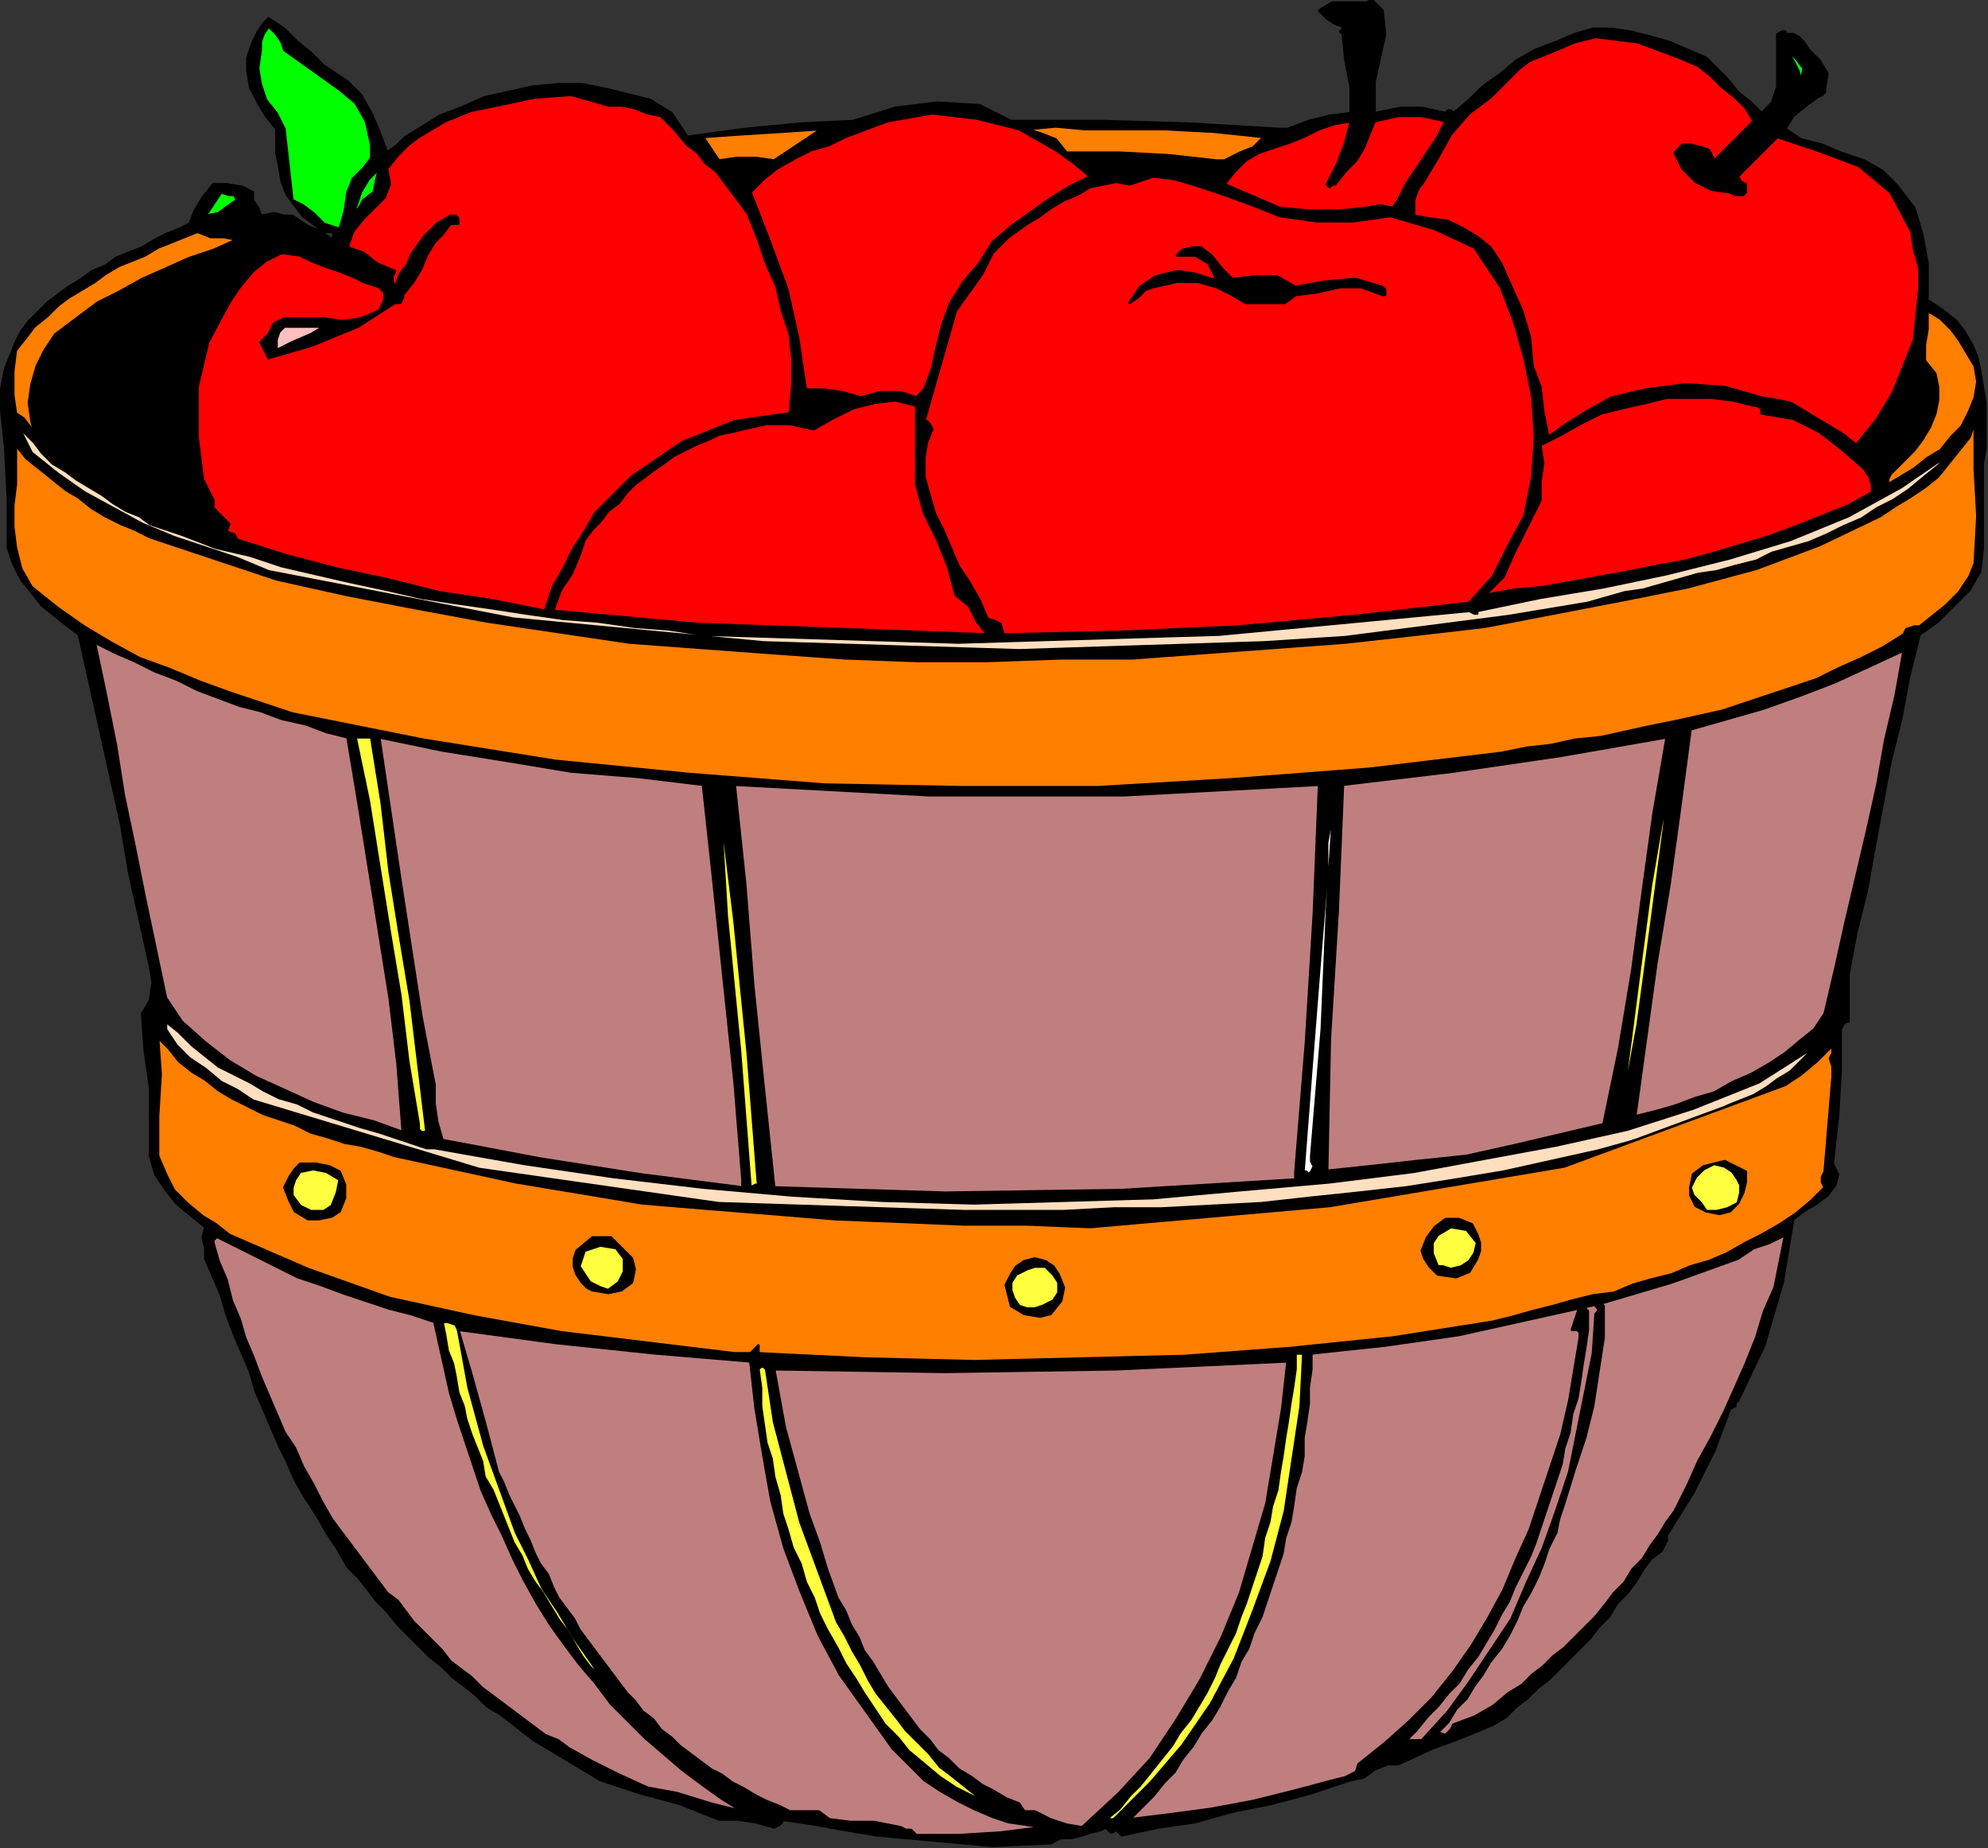<?xml version="1.0" encoding="UTF-8" standalone="no"?>
<svg
   xmlns:dc="http://purl.org/dc/elements/1.1/"
   xmlns:cc="http://creativecommons.org/ns#"
   xmlns:rdf="http://www.w3.org/1999/02/22-rdf-syntax-ns#"
   xmlns:svg="http://www.w3.org/2000/svg"
   xmlns="http://www.w3.org/2000/svg"
   xmlns:sodipodi="http://sodipodi.sourceforge.net/DTD/sodipodi-0.dtd"
   xmlns:inkscape="http://www.inkscape.org/namespaces/inkscape"
   version="1.0"
   width="127.847mm"
   height="118.872mm"
   id="svg105"
   sodipodi:docname="RGSSG019.WMF">
  <rect width="100%" height="100%" fill="#333333" stroke="none"/>
  <sodipodi:namedview
     pagecolor="#ffffff"
     bordercolor="#666666"
     borderopacity="1"
     objecttolerance="10"
     gridtolerance="10"
     guidetolerance="10"
     inkscape:pageopacity="0"
     inkscape:pageshadow="2"
     inkscape:window-width="640"
     inkscape:window-height="480"
     id="namedview107" />
  <defs
     id="defs3">
    <pattern
       id="WMFhbasepattern"
       patternUnits="userSpaceOnUse"
       width="6"
       height="6"
       x="0"
       y="0" />
  </defs>
  <path
     style="fill:#000000;fill-rule:evenodd;fill-opacity:1;stroke:#000000;stroke-width:0.64px;stroke-linecap:round;stroke-linejoin:round;stroke-miterlimit:4;stroke-dasharray:none;stroke-opacity:1;"
     d="  M 336,2.56   L 336.64,8.32   L 335.36,14.08   L 334.08,19.84   L 334.08,19.84   L 334.08,22.4   L 334.08,24.32   L 334.08,27.52   L 334.08,27.52   L 340.48,26.24   L 345.6,26.24   L 351.36,27.52   L 351.36,27.52   L 352,26.88   L 352.64,26.88   L 353.28,27.52   L 353.28,27.52   L 357.12,24.32   L 360.32,21.12   L 364.8,17.92   L 364.8,17.92   L 368.64,14.72   L 373.12,12.16   L 378.24,10.24   L 378.24,10.24   L 382.72,8.32   L 387.2,7.04   L 391.68,7.04   L 396.16,7.68   L 401.28,8.96   L 405.76,10.24   L 410.24,12.16   L 414.72,14.08   L 414.72,14.08   L 417.28,16.64   L 419.84,19.2   L 422.4,22.4   L 425.6,24.96   L 428.16,27.52   L 428.16,27.52   L 430.72,24.96   L 432,21.12   L 432,16   L 432,16   L 432,14.72   L 432,13.44   L 432,12.16   L 432,12.16   L 432,10.88   L 432,9.6   L 432,8.32   L 432,8.32   L 433.28,7.68   L 433.92,7.68   L 433.92,8.32   L 433.92,8.32   L 433.92,8.32   L 434.56,8.32   L 435.84,8.32   L 435.84,8.32   L 437.12,8.96   L 438.4,10.24   L 439.68,12.16   L 439.68,12.16   L 442.24,14.72   L 444.16,17.92   L 443.52,21.76   L 443.52,21.76   L 443.52,22.4   L 442.88,23.04   L 441.6,23.68   L 441.6,23.68   L 439.04,25.6   L 435.84,28.16   L 433.92,31.36   L 433.92,31.36   L 437.76,33.92   L 442.88,35.2   L 447.36,37.12   L 447.36,37.12   L 453.12,39.04   L 457.6,41.6   L 460.8,44.8   L 460.8,44.8   L 465.28,50.56   L 467.2,56.96   L 468.48,64   L 468.48,71.68   L 468.48,71.68   L 468.48,72.96   L 470.4,74.24   L 472.32,75.52   L 472.32,75.52   L 475.52,78.08   L 477.44,80.64   L 479.36,83.84   L 480.64,87.04   L 481.28,90.24   L 481.92,94.08   L 482.56,97.92   L 482.56,101.12   L 482.56,104.96   L 482.56,108.8   L 481.92,112.64   L 481.92,115.84   L 481.92,119.68   L 481.92,119.68   L 481.92,124.16   L 481.92,128.64   L 481.92,133.12   L 481.92,133.12   L 481.28,138.88   L 478.72,143.36   L 474.88,147.2   L 471.04,151.04   L 466.56,154.24   L 466.56,154.24   L 464,164.48   L 462.08,174.72   L 459.52,184.96   L 457.6,195.2   L 455.68,205.44   L 453.76,216.32   L 451.2,226.56   L 449.28,236.8   L 449.28,236.8   L 449.28,240   L 449.28,243.84   L 449.28,248.32   L 449.28,248.32   L 448.64,248.32   L 448,248.96   L 447.36,250.24   L 447.36,250.24   L 447.36,260.48   L 446.72,271.36   L 445.44,282.88   L 445.44,282.88   L 446.72,285.44   L 446.08,288   L 444.16,290.56   L 441.6,292.48   L 438.4,294.4   L 435.84,296.32   L 435.84,296.32   L 433.28,311.68   L 428.8,327.04   L 422.4,340.48   L 422.4,340.48   L 421.76,341.12   L 421.76,341.76   L 420.48,342.4   L 420.48,342.4   L 418.56,347.52   L 416.64,352.64   L 414.08,357.76   L 411.52,362.88   L 408.32,368   L 405.12,373.12   L 405.12,373.12   L 405.12,374.4   L 403.84,376.96   L 401.28,378.88   L 401.28,378.88   L 399.36,381.44   L 397.44,384.64   L 395.52,387.2   L 392.96,389.76   L 391.04,392.96   L 388.48,395.52   L 386.56,398.08   L 384,400.64   L 381.44,403.2   L 378.88,405.76   L 376.32,408.32   L 373.76,410.24   L 371.2,412.8   L 368.64,414.72   L 366.08,417.28   L 362.88,419.2   L 362.88,419.2   L 355.2,422.4   L 348.16,424.96   L 339.84,428.8   L 339.84,428.8   L 337.28,428.8   L 334.08,430.08   L 331.52,432   L 328.32,432.64   L 328.32,432.64   L 318.72,435.84   L 309.12,438.4   L 299.52,440.32   L 299.52,440.32   L 290.56,442.88   L 281.6,444.16   L 272.64,446.08   L 272.64,446.08   L 271.36,444.8   L 270.08,445.44   L 268.8,444.16   L 268.8,444.16   L 267.52,444.8   L 264.96,445.44   L 263.04,446.08   L 263.04,446.08   L 260.48,446.72   L 257.92,446.72   L 255.36,448   L 255.36,448   L 241.28,448.64   L 227.2,447.36   L 213.12,446.08   L 213.12,446.08   L 205.44,444.8   L 198.4,443.52   L 190.08,442.24   L 190.08,442.24   L 190.08,442.88   L 189.44,443.52   L 188.16,444.16   L 188.16,444.16   L 183.68,442.88   L 179.2,442.24   L 174.72,442.24   L 174.72,442.24   L 165.12,438.4   L 155.52,435.84   L 145.92,432.64   L 145.92,432.64   L 142.72,430.72   L 139.52,428.8   L 136.32,426.88   L 133.12,424.96   L 129.92,423.04   L 127.36,421.12   L 124.16,418.56   L 121.6,416.64   L 118.4,414.72   L 115.84,412.16   L 112.64,409.6   L 110.08,407.68   L 107.52,405.12   L 104.32,402.56   L 101.76,400   L 99.2,397.44   L 96.64,394.88   L 94.08,391.68   L 91.52,389.12   L 89.6,386.56   L 87.04,383.36   L 84.48,380.8   L 84.48,380.8   L 81.92,376.32   L 79.36,372.48   L 76.8,368   L 74.24,364.16   L 71.68,359.68   L 69.76,355.2   L 67.84,351.36   L 65.92,346.88   L 64,342.4   L 62.08,337.92   L 60.8,333.44   L 58.88,328.96   L 56.96,324.48   L 55.04,319.36   L 53.76,314.88   L 51.84,310.4   L 49.92,305.92   L 49.92,305.92   L 49.92,303.36   L 49.28,300.8   L 49.92,298.24   L 49.92,298.24   L 46.72,295.68   L 42.88,292.48   L 40.32,289.28   L 37.76,285.44   L 36.48,280.96   L 36.48,280.96   L 36.48,278.4   L 36.48,275.84   L 36.48,273.28   L 36.48,273.28   L 36.48,264.32   L 35.2,255.36   L 34.56,246.4   L 34.56,246.4   L 36.48,243.2   L 37.12,238.72   L 36.48,234.88   L 36.48,234.88   L 33.92,223.36   L 31.36,211.84   L 29.44,200.32   L 26.88,188.8   L 24.32,177.28   L 21.76,165.76   L 19.2,154.24   L 19.2,154.24   L 16.64,152.32   L 13.44,149.76   L 10.24,147.2   L 7.68,144   L 5.12,140.8   L 3.2,136.96   L 1.92,133.12   L 1.92,133.12   L 1.92,120.96   L 1.28,108.8   L 0,96.64   L 0,96.64   L 0.64,92.8   L 1.28,89.6   L 2.56,86.4   L 3.84,83.2   L 5.12,80.64   L 7.04,78.08   L 9.6,75.52   L 11.52,73.6   L 14.08,71.68   L 16.64,69.76   L 19.84,67.84   L 22.4,65.92   L 25.6,64.64   L 28.16,62.72   L 31.36,61.44   L 34.56,60.16   L 37.76,58.24   L 40.32,56.96   L 43.52,55.68   L 46.08,54.4   L 46.08,54.4   L 47.36,51.2   L 49.28,48   L 51.84,44.8   L 51.84,44.8   L 55.04,44.8   L 58.88,45.44   L 61.44,46.72   L 61.44,46.72   L 61.44,48.64   L 62.72,50.56   L 63.36,52.48   L 63.36,52.48   L 66.56,51.84   L 69.12,52.48   L 71.04,52.48   L 71.04,52.48   L 74.88,55.04   L 78.08,56.32   L 80.64,58.24   L 80.64,58.24   L 81.28,56.96   L 80.64,56.32   L 78.72,56.32   L 78.72,56.32   L 76.16,54.4   L 73.6,52.48   L 71.68,49.92   L 69.76,47.36   L 68.48,44.16   L 67.84,40.32   L 67.2,37.12   L 67.2,37.12   L 67.2,35.2   L 67.2,33.28   L 67.2,31.36   L 67.2,31.36   L 64.64,28.16   L 62.72,24.96   L 60.8,21.12   L 60.16,17.28   L 60.16,14.08   L 61.44,10.24   L 61.44,10.24   L 62.72,7.68   L 64,5.76   L 65.28,4.48   L 65.28,4.48   L 69.12,7.04   L 72.32,10.24   L 75.52,12.8   L 78.72,16   L 78.72,16   L 80.64,17.28   L 82.56,18.56   L 84.48,19.84   L 84.48,19.84   L 87.68,23.04   L 90.24,27.52   L 92.16,32   L 94.08,37.12   L 94.08,37.12   L 96.64,35.2   L 98.56,33.28   L 101.76,31.36   L 101.76,31.36   L 106.88,28.16   L 112,26.24   L 117.76,23.68   L 123.52,22.4   L 129.28,21.12   L 135.68,20.48   L 141.44,20.48   L 147.84,21.76   L 147.84,21.76   L 152.96,23.04   L 158.08,24.32   L 163.2,27.52   L 163.2,27.52   L 164.48,29.44   L 165.76,31.36   L 167.04,33.28   L 167.04,33.28   L 181.12,31.36   L 194.56,30.08   L 207.36,29.44   L 207.36,29.44   L 217.6,26.24   L 227.84,24.96   L 238.08,25.6   L 238.08,25.6   L 240.64,26.88   L 243.2,28.16   L 245.76,29.44   L 245.76,29.44   L 268.16,29.44   L 289.28,30.08   L 311.04,31.36   L 311.04,31.36   L 311.68,31.36   L 312.32,31.36   L 312.96,31.36   L 312.96,31.36   L 318.08,29.44   L 323.2,28.16   L 328.32,27.52   L 328.32,27.52   L 328.32,21.12   L 327.04,14.72   L 326.4,8.32   L 326.4,8.32   L 325.76,7.68   L 326.4,7.04   L 326.4,6.4   L 326.4,6.4   L 324.48,5.76   L 322.56,4.48   L 320.64,2.56   L 320.64,2.56   L 323.84,0.64   L 327.68,0.64   L 332.16,0.64   L 332.16,0.64   L 333.44,0   L 334.72,1.28   L 336,2.56  z "
     id="path5" />
  <path
     style="fill:#ff0000;fill-rule:evenodd;fill-opacity:1;stroke:#000000;stroke-width:0.64px;stroke-linecap:round;stroke-linejoin:round;stroke-miterlimit:4;stroke-dasharray:none;stroke-opacity:1;"
     d="  M 412.8,16   L 416,18.56   L 418.56,21.12   L 421.76,23.68   L 424.32,26.24   L 426.24,29.44   L 426.24,29.44   L 423.04,32.64   L 419.84,35.84   L 416.64,39.04   L 416.64,39.04   L 416,39.68   L 415.36,39.68   L 414.72,39.04   L 414.72,39.04   L 415.36,39.04   L 416,39.04   L 416.64,39.04   L 416.64,39.04   L 415.36,36.48   L 413.44,35.84   L 410.88,35.2   L 410.88,35.2   L 408.96,35.2   L 408.32,35.84   L 407.04,37.12   L 407.04,37.12   L 408.96,40.96   L 412.16,44.16   L 416,46.08   L 420.48,46.72   L 420.48,46.72   L 421.76,47.36   L 423.68,47.36   L 424.32,46.72   L 424.32,46.72   L 424.32,44.8   L 423.04,44.16   L 422.4,42.88   L 422.4,42.88   L 425.6,39.68   L 428.8,36.48   L 432,33.28   L 432,33.28   L 441.6,36.48   L 451.84,40.32   L 459.52,46.72   L 464.64,56.32   L 464.64,56.32   L 465.28,60.8   L 466.56,65.28   L 466.56,69.76   L 466.56,69.76   L 465.92,76.16   L 465.28,82.56   L 462.72,88.96   L 462.72,88.96   L 460.16,95.36   L 456.32,101.76   L 451.2,108.16   L 451.2,108.16   L 448,105.6   L 444.8,103.68   L 441.6,101.76   L 438.4,99.84   L 435.2,97.92   L 432,97.28   L 428.16,96.64   L 428.16,96.64   L 419.2,94.08   L 409.6,93.44   L 400,94.72   L 391.68,96.64   L 391.68,96.64   L 385.92,99.84   L 380.8,103.04   L 376.32,106.24   L 376.32,106.24   L 375.04,99.84   L 374.4,94.08   L 372.48,88.96   L 372.48,88.96   L 371.84,81.92   L 369.92,75.52   L 367.36,69.76   L 364.8,64   L 364.8,64   L 362.24,60.16   L 359.04,57.6   L 355.84,55.68   L 352,53.76   L 347.52,53.12   L 343.68,52.48   L 343.68,52.48   L 343.68,50.56   L 343.68,49.28   L 343.68,48.64   L 343.68,48.64   L 344.32,46.72   L 344.96,45.44   L 345.6,44.8   L 345.6,44.8   L 349.44,38.4   L 352.64,32.64   L 357.12,27.52   L 357.12,27.52   L 359.68,25.6   L 362.24,23.68   L 364.8,21.12   L 366.72,19.2   L 369.28,16.64   L 371.84,14.72   L 375.04,13.44   L 378.24,12.16   L 378.24,12.16   L 382.72,10.24   L 387.84,8.96   L 392.96,9.6   L 398.08,10.24   L 403.2,12.16   L 408.32,14.08   L 412.8,16  z "
     id="path7" />
  <path
     style="fill:#00ff00;fill-rule:evenodd;fill-opacity:1;stroke:#000000;stroke-width:0.64px;stroke-linecap:round;stroke-linejoin:round;stroke-miterlimit:4;stroke-dasharray:none;stroke-opacity:1;"
     d="  M 437.76,19.84   L 437.12,17.28   L 435.84,14.72   L 433.92,12.16   L 433.92,12.16   L 436.48,14.08   L 438.4,16.64   L 437.76,19.84  z "
     id="path9" />
  <path
     style="fill:#00ff00;fill-rule:evenodd;fill-opacity:1;stroke:#000000;stroke-width:0.64px;stroke-linecap:round;stroke-linejoin:round;stroke-miterlimit:4;stroke-dasharray:none;stroke-opacity:1;"
     d="  M 69.12,12.16   L 73.6,15.36   L 78.08,18.56   L 82.56,21.76   L 86.4,24.96   L 88.96,29.44   L 90.24,35.2   L 90.24,35.2   L 90.24,38.4   L 88.32,40.96   L 85.76,43.52   L 84.48,46.72   L 84.48,46.72   L 83.84,51.2   L 82.56,55.68   L 78.72,54.4   L 78.72,54.4   L 76.16,51.84   L 73.6,49.92   L 71.04,48.64   L 71.04,48.64   L 70.4,42.88   L 69.76,37.12   L 69.12,31.36   L 69.12,31.36   L 67.2,27.52   L 64.64,24.32   L 63.36,20.48   L 62.72,16.64   L 63.36,12.16   L 63.36,12.16   L 63.36,10.24   L 64,8.32   L 65.28,6.4   L 65.28,6.4   L 67.2,8.32   L 68.48,10.24   L 69.12,12.16  z "
     id="path11" />
  <path
     style="fill:#ff0000;fill-rule:evenodd;fill-opacity:1;stroke:#000000;stroke-width:0.64px;stroke-linecap:round;stroke-linejoin:round;stroke-miterlimit:4;stroke-dasharray:none;stroke-opacity:1;"
     d="  M 351.36,29.44   L 349.44,33.28   L 346.88,37.12   L 344.32,40.96   L 341.76,44.8   L 339.84,48.64   L 339.84,48.64   L 338.56,50.56   L 335.36,49.92   L 332.16,50.56   L 332.16,50.56   L 325.76,51.2   L 318.08,51.2   L 311.04,50.56   L 311.04,50.56   L 306.56,48.64   L 302.08,46.72   L 297.6,44.8   L 297.6,44.8   L 300.16,41.6   L 302.72,39.04   L 305.92,37.12   L 309.76,35.84   L 313.6,34.56   L 316.8,33.28   L 316.8,33.28   L 320.64,31.36   L 324.48,30.08   L 328.32,29.44   L 328.32,29.44   L 327.04,34.56   L 325.12,39.68   L 322.56,44.8   L 322.56,44.8   L 323.2,45.44   L 323.84,44.8   L 324.48,44.8   L 324.48,44.8   L 327.04,41.6   L 329.6,39.04   L 331.52,35.84   L 332.8,32.64   L 334.08,29.44   L 334.08,29.44   L 339.84,28.16   L 345.6,28.16   L 351.36,29.44  z "
     id="path13" />
  <path
     style="fill:#ff0000;fill-rule:evenodd;fill-opacity:1;stroke:#000000;stroke-width:0.64px;stroke-linecap:round;stroke-linejoin:round;stroke-miterlimit:4;stroke-dasharray:none;stroke-opacity:1;"
     d="  M 157.44,27.52   L 160.64,28.16   L 163.84,31.36   L 167.04,35.2   L 167.04,35.2   L 169.6,37.12   L 171.52,39.68   L 174.08,41.6   L 176,44.16   L 177.92,46.72   L 179.84,49.28   L 181.76,51.84   L 183.04,55.04   L 184.32,58.24   L 184.32,58.24   L 186.24,64   L 188.8,69.76   L 190.08,75.52   L 192,81.28   L 192.64,87.68   L 192.64,93.44   L 192,100.48   L 192,100.48   L 178.56,102.4   L 165.76,107.52   L 153.6,115.84   L 153.6,115.84   L 151.04,118.4   L 147.84,121.6   L 144.64,124.8   L 142.08,129.28   L 142.08,129.28   L 139.52,133.12   L 136.96,138.24   L 134.4,142.72   L 132.48,148.48   L 132.48,148.48   L 119.68,145.92   L 106.88,144   L 94.08,140.8   L 81.92,138.24   L 69.76,135.04   L 57.6,131.2   L 57.6,131.2   L 56.96,129.92   L 55.04,129.28   L 55.68,127.36   L 55.68,127.36   L 53.76,125.44   L 51.84,123.52   L 51.84,121.6   L 51.84,121.6   L 49.28,116.48   L 48.64,111.36   L 48,106.24   L 48,106.24   L 48,94.08   L 50.56,83.2   L 55.68,73.6   L 55.68,73.6   L 58.24,69.76   L 61.44,65.92   L 64.64,63.36   L 68.48,61.44   L 72.96,62.08   L 72.96,62.08   L 75.52,63.36   L 78.72,64.64   L 82.56,65.92   L 82.56,65.92   L 85.76,67.2   L 88.32,68.48   L 92.16,69.76   L 92.16,69.76   L 93.44,71.04   L 93.44,72.96   L 92.16,75.52   L 92.16,75.52   L 87.68,77.44   L 83.2,78.08   L 78.72,77.44   L 73.6,77.44   L 69.12,77.44   L 69.12,77.44   L 66.56,78.72   L 65.28,81.28   L 63.36,83.2   L 63.36,83.2   L 64,84.48   L 64.64,85.76   L 65.28,87.04   L 65.28,87.04   L 76.16,83.84   L 87.04,79.36   L 96,73.6   L 96,73.6   L 97.28,73.6   L 97.92,72.32   L 97.92,71.68   L 97.92,71.68   L 100.48,68.48   L 102.4,65.28   L 103.68,62.08   L 103.68,62.08   L 105.6,58.88   L 107.52,56.96   L 109.44,54.4   L 109.44,54.4   L 110.08,54.4   L 110.72,54.4   L 111.36,54.4   L 111.36,54.4   L 111.36,53.12   L 110.72,52.48   L 109.44,52.48   L 109.44,52.48   L 106.24,54.4   L 103.04,57.6   L 99.84,62.08   L 99.84,62.08   L 99.2,64   L 97.28,66.56   L 96,69.76   L 96,69.76   L 95.36,68.48   L 95.36,67.2   L 96,65.92   L 96,65.92   L 91.52,64   L 88.32,61.44   L 84.48,60.16   L 84.48,60.16   L 85.76,56.32   L 88.32,53.12   L 90.88,50.56   L 93.44,48   L 94.72,44.8   L 94.08,40.96   L 94.08,40.96   L 96.64,37.76   L 99.2,35.2   L 101.76,33.28   L 104.96,31.36   L 108.16,29.44   L 111.36,28.16   L 114.56,26.88   L 117.76,26.24   L 120.96,25.6   L 120.96,25.6   L 129.92,23.68   L 138.88,23.04   L 147.84,25.6   L 147.84,25.6   L 151.04,25.6   L 154.24,26.24   L 157.44,27.52  z "
     id="path15" />
  <path
     style="fill:#ff0000;fill-rule:evenodd;fill-opacity:1;stroke:#000000;stroke-width:0.64px;stroke-linecap:round;stroke-linejoin:round;stroke-miterlimit:4;stroke-dasharray:none;stroke-opacity:1;"
     d="  M 264.96,42.88   L 259.84,45.44   L 254.72,48.64   L 250.24,51.84   L 245.76,55.04   L 241.28,58.88   L 238.08,64   L 238.08,64   L 234.24,68.48   L 231.04,73.6   L 229.12,78.72   L 227.84,83.84   L 226.56,89.6   L 224.64,94.72   L 224.64,94.72   L 224,95.36   L 223.36,96   L 222.72,96.64   L 222.72,96.64   L 218.88,95.36   L 213.76,95.36   L 209.28,96.64   L 209.28,96.64   L 204.8,95.36   L 200.32,94.72   L 195.84,94.72   L 195.84,94.72   L 193.92,81.92   L 191.36,70.4   L 186.88,58.24   L 182.4,46.72   L 182.4,46.72   L 185.6,43.52   L 188.8,40.96   L 193.28,38.4   L 197.12,36.48   L 201.6,35.2   L 205.44,33.28   L 205.44,33.28   L 215.68,29.44   L 226.56,27.52   L 237.44,28.8   L 247.68,31.36   L 247.68,31.36   L 252.16,33.92   L 256.64,36.48   L 261.12,39.68   L 264.96,42.88  z "
     id="path17" />
  <path
     style="fill:#ff7f00;fill-rule:evenodd;fill-opacity:1;stroke:#000000;stroke-width:0.64px;stroke-linecap:round;stroke-linejoin:round;stroke-miterlimit:4;stroke-dasharray:none;stroke-opacity:1;"
     d="  M 307.2,33.28   L 304.64,35.84   L 301.44,37.12   L 297.6,39.04   L 297.6,39.04   L 297.6,39.04   L 296.96,39.04   L 295.68,39.04   L 295.68,39.04   L 284.16,37.76   L 272,37.12   L 259.2,37.12   L 259.2,37.12   L 256.64,33.92   L 253.44,32.64   L 249.6,31.36   L 249.6,31.36   L 256.64,30.72   L 263.68,31.36   L 270.72,31.36   L 270.72,31.36   L 282.88,31.36   L 295.04,32   L 307.2,33.28  z "
     id="path19" />
  <path
     style="fill:#ff7f00;fill-rule:evenodd;fill-opacity:1;stroke:#000000;stroke-width:0.64px;stroke-linecap:round;stroke-linejoin:round;stroke-miterlimit:4;stroke-dasharray:none;stroke-opacity:1;"
     d="  M 188.16,39.04   L 183.68,38.4   L 179.2,38.4   L 174.72,39.04   L 174.72,39.04   L 173.44,37.12   L 172.16,35.2   L 170.88,33.28   L 170.88,33.28   L 179.84,32.64   L 190.08,32   L 199.68,31.36   L 199.68,31.36   L 195.84,33.92   L 192,36.48   L 188.16,39.04  z "
     id="path21" />
  <path
     style="fill:#ff0000;fill-rule:evenodd;fill-opacity:1;stroke:#000000;stroke-width:0.64px;stroke-linecap:round;stroke-linejoin:round;stroke-miterlimit:4;stroke-dasharray:none;stroke-opacity:1;"
     d="  M 311.04,52.48   L 320,53.76   L 328.96,53.76   L 337.92,52.48   L 337.92,52.48   L 348.8,55.68   L 358.4,60.16   L 364.8,69.76   L 364.8,69.76   L 368,78.08   L 370.56,87.04   L 372.48,96.64   L 373.12,106.24   L 372.48,115.84   L 370.56,125.44   L 370.56,125.44   L 366.72,132.48   L 362.88,140.16   L 357.12,146.56   L 357.12,146.56   L 328.96,149.76   L 300.8,152.32   L 272,153.6   L 243.84,154.24   L 243.84,154.24   L 243.2,151.68   L 241.92,151.04   L 240,150.4   L 240,150.4   L 238.08,145.92   L 235.52,141.44   L 232.96,137.6   L 231.04,133.12   L 229.12,128.64   L 227.2,124.8   L 225.92,120.32   L 224.64,115.84   L 224.64,115.84   L 224.64,111.36   L 225.28,107.52   L 226.56,104.32   L 226.56,104.32   L 225.92,103.04   L 225.28,102.4   L 224.64,102.4   L 224.64,102.4   L 227.2,93.44   L 229.76,84.48   L 232.32,75.52   L 232.32,75.52   L 235.52,71.04   L 238.72,66.56   L 241.28,61.44   L 245.12,57.6   L 249.6,54.4   L 249.6,54.4   L 252.8,52.48   L 255.36,50.56   L 258.56,48.64   L 261.76,47.36   L 264.96,45.44   L 268.16,44.8   L 271.36,44.16   L 274.56,44.8   L 274.56,44.8   L 280.32,42.88   L 285.44,43.52   L 289.92,44.8   L 289.92,44.8   L 297.6,47.36   L 304.64,49.92   L 311.04,52.48  z "
     id="path23" />
  <path
     style="fill:#00ff00;fill-rule:evenodd;fill-opacity:1;stroke:#000000;stroke-width:0.64px;stroke-linecap:round;stroke-linejoin:round;stroke-miterlimit:4;stroke-dasharray:none;stroke-opacity:1;"
     d="  M 88.32,48.64   L 87.68,49.92   L 86.4,51.84   L 86.4,50.56   L 86.4,50.56   L 87.68,46.72   L 89.6,43.52   L 92.16,40.96   L 92.16,40.96   L 91.52,43.52   L 90.88,46.72   L 88.32,48.64  z "
     id="path25" />
  <path
     style="fill:#00ff00;fill-rule:evenodd;fill-opacity:1;stroke:#000000;stroke-width:0.64px;stroke-linecap:round;stroke-linejoin:round;stroke-miterlimit:4;stroke-dasharray:none;stroke-opacity:1;"
     d="  M 57.6,48.64   L 55.68,49.92   L 53.12,51.84   L 49.92,52.48   L 49.92,52.48   L 51.2,50.56   L 52.48,48.64   L 53.76,46.72   L 53.76,46.72   L 55.68,47.36   L 56.96,47.36   L 57.6,48.64  z "
     id="path27" />
  <path
     style="fill:#000000;fill-rule:evenodd;fill-opacity:1;stroke:#000000;stroke-width:0.64px;stroke-linecap:round;stroke-linejoin:round;stroke-miterlimit:4;stroke-dasharray:none;stroke-opacity:1;"
     d="  M 299.52,67.84   L 305.28,67.2   L 310.4,67.2   L 314.88,69.76   L 314.88,69.76   L 321.92,68.48   L 329.6,67.84   L 336,69.76   L 336,69.76   L 336.64,70.4   L 336.64,71.68   L 336,71.68   L 336,71.68   L 330.88,69.76   L 325.76,69.76   L 320,71.04   L 314.88,71.68   L 314.88,71.68   L 312.32,73.6   L 309.12,73.6   L 305.28,73.6   L 305.28,73.6   L 302.72,73.6   L 299.52,71.68   L 295.68,69.76   L 295.68,69.76   L 291.2,68.48   L 286.08,68.48   L 280.32,69.76   L 280.32,69.76   L 278.4,70.4   L 276.48,72.32   L 274.56,73.6   L 274.56,73.6   L 274.56,73.6   L 274.56,73.6   L 274.56,73.6   L 274.56,73.6   L 277.12,69.76   L 280.96,67.2   L 286.08,65.92   L 286.08,65.92   L 290.56,66.56   L 294.4,67.84   L 297.6,67.84   L 297.6,67.84   L 298.24,67.2   L 296.96,67.84   L 295.68,67.84   L 295.68,67.84   L 293.76,64   L 290.56,62.08   L 286.08,62.08   L 286.08,62.08   L 287.36,60.8   L 289.92,60.16   L 291.84,60.16   L 291.84,60.16   L 294.4,62.08   L 296.96,65.28   L 299.52,67.84  z "
     id="path29" />
  <path
     style="fill:#ff7f00;fill-rule:evenodd;fill-opacity:1;stroke:#000000;stroke-width:0.64px;stroke-linecap:round;stroke-linejoin:round;stroke-miterlimit:4;stroke-dasharray:none;stroke-opacity:1;"
     d="  M 57.6,58.24   L 51.84,60.8   L 46.08,62.72   L 40.32,65.28   L 34.56,67.84   L 28.8,71.04   L 23.68,73.6   L 18.56,77.44   L 13.44,81.28   L 13.44,81.28   L 10.88,85.12   L 8.96,88.96   L 7.68,93.44   L 7.04,97.92   L 7.68,102.4   L 7.68,102.4   L 8.32,104.96   L 7.68,104.32   L 5.76,101.76   L 3.84,100.48   L 3.84,100.48   L 3.2,96   L 3.2,90.24   L 3.84,85.12   L 3.84,85.12   L 6.4,81.92   L 8.32,79.36   L 11.52,76.8   L 14.08,74.24   L 16.64,72.32   L 19.84,70.4   L 23.04,68.48   L 25.6,66.56   L 28.8,64.64   L 32,63.36   L 35.2,62.08   L 38.4,60.16   L 41.6,58.88   L 44.8,57.6   L 48,56.32   L 48,56.32   L 51.2,57.6   L 54.4,57.6   L 57.6,58.24  z "
     id="path31" />
  <path
     style="fill:#ff7f00;fill-rule:evenodd;fill-opacity:1;stroke:#000000;stroke-width:0.64px;stroke-linecap:round;stroke-linejoin:round;stroke-miterlimit:4;stroke-dasharray:none;stroke-opacity:1;"
     d="  M 480,96.64   L 478.72,99.84   L 476.8,103.68   L 474.24,106.24   L 471.68,109.44   L 468.48,111.36   L 465.28,113.92   L 462.08,115.84   L 458.88,117.76   L 458.88,117.76   L 458.88,116.48   L 459.52,115.2   L 460.8,113.92   L 460.8,113.92   L 463.36,111.36   L 465.28,109.44   L 467.2,106.88   L 469.12,103.68   L 470.4,100.48   L 471.04,97.28   L 471.04,94.08   L 470.4,90.88   L 470.4,90.88   L 467.84,87.68   L 467.84,83.84   L 468.48,80   L 468.48,77.44   L 468.48,77.44   L 468.48,76.16   L 468.48,75.52   L 468.48,75.52   L 468.48,75.52   L 471.68,77.44   L 474.24,80   L 476.16,82.56   L 478.08,85.76   L 480,88.96   L 480.64,92.8   L 480,96.64  z "
     id="path33" />
  <path
     style="fill:#ffbfbf;fill-rule:evenodd;fill-opacity:1;stroke:#000000;stroke-width:0.64px;stroke-linecap:round;stroke-linejoin:round;stroke-miterlimit:4;stroke-dasharray:none;stroke-opacity:1;"
     d="  M 78.72,79.36   L 75.52,81.28   L 71.04,83.2   L 67.2,85.12   L 67.2,85.12   L 67.2,82.56   L 67.84,80.64   L 69.12,79.36   L 69.12,79.36   L 72.96,79.36   L 76.16,79.36   L 78.72,79.36  z "
     id="path35" />
  <path
     style="fill:#ff0000;fill-rule:evenodd;fill-opacity:1;stroke:#000000;stroke-width:0.64px;stroke-linecap:round;stroke-linejoin:round;stroke-miterlimit:4;stroke-dasharray:none;stroke-opacity:1;"
     d="  M 428.16,100.48   L 435.84,101.76   L 442.24,104.96   L 448,109.44   L 453.12,113.92   L 453.12,113.92   L 454.4,115.84   L 455.04,117.76   L 455.04,119.68   L 455.04,119.68   L 449.28,122.88   L 442.88,125.44   L 436.48,128   L 429.44,130.56   L 423.04,132.48   L 416.64,134.4   L 409.6,136.32   L 402.56,137.6   L 396.16,138.88   L 389.12,140.16   L 382.08,141.44   L 375.04,142.72   L 368,143.36   L 360.96,144.64   L 360.96,144.64   L 365.44,140.16   L 368,134.4   L 371.2,128   L 374.4,121.6   L 374.4,121.6   L 374.4,117.12   L 375.04,112.64   L 374.4,108.16   L 374.4,108.16   L 379.52,105.6   L 384,103.04   L 389.12,100.48   L 394.24,99.2   L 400,97.92   L 405.12,96.64   L 410.24,96.64   L 416,96.64   L 421.12,97.28   L 426.24,98.56   L 426.24,98.56   L 426.88,98.56   L 428.16,99.2   L 428.16,100.48  z "
     id="path37" />
  <path
     style="fill:#ff7f00;fill-rule:evenodd;fill-opacity:1;stroke:#000000;stroke-width:0.64px;stroke-linecap:round;stroke-linejoin:round;stroke-miterlimit:4;stroke-dasharray:none;stroke-opacity:1;"
     d="  M 480,136.96   L 478.72,140.16   L 476.16,144   L 472.96,147.2   L 469.76,149.76   L 466.56,152.32   L 466.56,152.32   L 465.28,152.32   L 463.36,152.96   L 462.72,154.24   L 462.72,154.24   L 457.6,157.44   L 452.48,160   L 446.72,162.56   L 441.6,165.12   L 435.84,167.04   L 430.08,168.96   L 424.32,170.88   L 418.56,172.8   L 412.8,174.08   L 407.04,175.36   L 400.64,176.64   L 394.88,177.92   L 389.12,179.2   L 382.72,179.84   L 376.96,181.12   L 371.2,181.76   L 364.8,183.04   L 364.8,183.04   L 332.8,186.88   L 299.52,189.44   L 266.88,191.36   L 233.6,191.36   L 200.32,190.72   L 167.68,188.16   L 135.04,184.96   L 103.04,179.84   L 71.04,173.44   L 71.04,173.44   L 63.36,170.88   L 55.68,168.32   L 48.64,165.76   L 40.96,162.56   L 33.92,160   L 26.88,156.16   L 20.48,152.32   L 14.08,147.84   L 7.68,142.72   L 7.68,142.72   L 5.12,138.24   L 3.84,133.12   L 3.2,128   L 3.2,122.88   L 3.84,117.76   L 3.84,112.64   L 3.84,108.16   L 3.84,108.16   L 6.4,111.36   L 9.6,113.92   L 12.8,116.48   L 16,119.04   L 19.2,120.96   L 22.4,123.52   L 25.6,125.44   L 29.44,127.36   L 32.64,128.64   L 36.48,130.56   L 40.32,131.84   L 44.16,133.12   L 48,134.4   L 51.84,135.68   L 55.68,136.96   L 59.52,138.24   L 63.36,139.52   L 67.2,140.8   L 67.2,140.8   L 84.48,144.64   L 101.12,147.84   L 118.4,151.04   L 135.68,153.6   L 152.96,156.16   L 170.24,157.44   L 187.52,158.72   L 205.44,160   L 222.72,160.64   L 240,160.64   L 257.92,160   L 275.2,160   L 292.48,158.72   L 309.76,157.44   L 327.04,156.16   L 344.32,154.24   L 360.96,152.32   L 360.96,152.32   L 377.6,149.12   L 394.24,145.92   L 410.24,142.72   L 426.88,138.24   L 442.24,132.48   L 456.96,125.44   L 456.96,125.44   L 460.8,122.88   L 464,120.96   L 467.84,118.4   L 471.04,115.84   L 473.6,112.64   L 476.16,109.44   L 478.72,106.24   L 480,102.4   L 480,102.4   L 480,113.92   L 480.64,125.44   L 480,136.96  z "
     id="path39" />
  <path
     style="fill:#ff0000;fill-rule:evenodd;fill-opacity:1;stroke:#000000;stroke-width:0.64px;stroke-linecap:round;stroke-linejoin:round;stroke-miterlimit:4;stroke-dasharray:none;stroke-opacity:1;"
     d="  M 222.72,98.56   L 222.72,104.96   L 222.72,111.36   L 222.72,117.76   L 222.72,117.76   L 224.64,124.8   L 227.84,131.2   L 230.4,137.6   L 232.32,144.64   L 232.32,144.64   L 235.52,147.2   L 237.44,151.04   L 240,154.24   L 240,154.24   L 205.44,152.96   L 169.6,151.68   L 134.4,148.48   L 134.4,148.48   L 136.32,143.36   L 138.88,139.52   L 140.8,135.04   L 142.08,131.2   L 142.08,131.2   L 144,128.64   L 145.92,126.72   L 147.84,124.16   L 150.4,122.24   L 152.32,119.68   L 154.24,117.76   L 156.8,115.84   L 159.36,113.92   L 161.28,112.64   L 163.84,110.72   L 166.4,109.44   L 168.96,108.16   L 172.16,106.88   L 174.72,105.6   L 177.92,104.96   L 180.48,104.32   L 180.48,104.32   L 186.24,103.04   L 192,103.04   L 197.76,104.32   L 197.76,104.32   L 202.24,101.76   L 207.36,99.2   L 212.48,97.92   L 217.6,97.28   L 222.72,98.56  z "
     id="path41" />
  <path
     style="fill:#ffdfbf;fill-rule:evenodd;fill-opacity:1;stroke:#000000;stroke-width:0.64px;stroke-linecap:round;stroke-linejoin:round;stroke-miterlimit:4;stroke-dasharray:none;stroke-opacity:1;"
     d="  M 385.92,146.56   L 366.72,149.76   L 346.88,152.32   L 327.04,154.88   L 307.2,156.16   L 287.36,156.8   L 267.52,157.44   L 247.68,158.08   L 247.68,158.08   L 185.6,156.16   L 124.8,150.4   L 65.28,138.88   L 65.28,138.88   L 57.6,135.68   L 49.92,133.12   L 42.24,130.56   L 34.56,127.36   L 27.52,123.52   L 20.48,119.68   L 14.08,115.2   L 7.68,110.08   L 7.68,110.08   L 6.4,107.52   L 5.12,104.96   L 3.84,102.4   L 3.84,102.4   L 5.76,104.96   L 8.32,107.52   L 10.24,110.08   L 12.8,112.64   L 16,114.56   L 18.56,116.48   L 21.76,118.4   L 24.96,120.32   L 27.52,122.24   L 30.72,124.16   L 33.92,125.44   L 36.48,127.36   L 36.48,127.36   L 44.16,129.92   L 52.48,133.12   L 60.8,135.04   L 68.48,137.6   L 76.8,139.52   L 85.12,141.44   L 94.08,143.36   L 102.4,145.28   L 110.72,146.56   L 119.68,147.84   L 128,149.12   L 136.96,150.4   L 145.28,151.04   L 154.24,152.32   L 162.56,152.96   L 170.88,154.24   L 170.88,154.24   L 232.96,156.16   L 296.32,154.24   L 357.12,148.48   L 357.12,148.48   L 358.4,149.12   L 359.04,149.12   L 359.04,148.48   L 359.04,148.48   L 374.4,145.28   L 389.76,142.72   L 405.12,139.52   L 420.48,135.68   L 435.2,131.2   L 449.28,125.44   L 462.08,118.4   L 474.24,110.08   L 474.24,110.08   L 471.04,113.28   L 467.84,115.84   L 464,119.04   L 460.16,121.6   L 456.32,123.52   L 452.48,126.08   L 448,128   L 444.16,129.92   L 439.68,131.84   L 435.2,133.12   L 430.72,134.4   L 426.88,136.32   L 421.76,137.6   L 417.28,138.88   L 412.8,139.52   L 408.32,140.8   L 403.84,142.08   L 399.36,143.36   L 394.88,144   L 390.4,145.28   L 385.92,146.56  z "
     id="path43" />
  <path
     style="fill:#bf7f7f;fill-rule:evenodd;fill-opacity:1;stroke:#000000;stroke-width:0.64px;stroke-linecap:round;stroke-linejoin:round;stroke-miterlimit:4;stroke-dasharray:none;stroke-opacity:1;"
     d="  M 443.52,246.4   L 440.96,250.24   L 437.76,252.8   L 433.92,256   L 433.92,256   L 430.08,258.56   L 425.6,261.12   L 421.12,263.04   L 416.64,265.6   L 412.16,266.88   L 407.04,268.8   L 402.56,270.08   L 397.44,271.36   L 397.44,271.36   L 400,252.8   L 402.56,234.24   L 405.76,215.04   L 408.32,196.48   L 410.88,177.28   L 410.88,177.28   L 410.88,177.28   L 410.88,177.28   L 410.88,177.28   L 410.88,177.28   L 419.84,174.72   L 428.8,172.16   L 437.76,168.96   L 446.08,165.76   L 454.4,161.92   L 462.72,158.08   L 462.72,158.08   L 460.8,168.96   L 458.24,179.84   L 456.32,190.72   L 453.76,202.24   L 451.2,213.12   L 448.64,224   L 446.08,235.52   L 443.52,246.4  z "
     id="path45" />
  <path
     style="fill:#bf7f7f;fill-rule:evenodd;fill-opacity:1;stroke:#000000;stroke-width:0.64px;stroke-linecap:round;stroke-linejoin:round;stroke-miterlimit:4;stroke-dasharray:none;stroke-opacity:1;"
     d="  M 84.48,179.2   L 87.04,194.56   L 89.6,210.56   L 92.16,226.56   L 94.72,242.56   L 96.64,258.56   L 97.92,275.2   L 97.92,275.2   L 90.88,272.64   L 83.2,270.72   L 76.16,268.16   L 69.12,264.96   L 62.08,261.76   L 55.68,257.92   L 49.92,253.44   L 44.16,248.32   L 44.16,248.32   L 42.88,246.4   L 41.6,244.48   L 40.32,242.56   L 40.32,242.56   L 37.76,230.4   L 35.2,218.24   L 32.64,205.44   L 30.08,193.28   L 28.16,181.12   L 25.6,168.32   L 23.04,156.16   L 23.04,156.16   L 28.16,158.72   L 32.64,160.64   L 37.76,163.2   L 42.88,165.12   L 48,167.68   L 53.12,169.6   L 58.24,171.52   L 63.36,172.8   L 68.48,174.72   L 74.24,176   L 79.36,177.92   L 84.48,179.2  z "
     id="path47" />
  <path
     style="fill:#ffff3f;fill-rule:evenodd;fill-opacity:1;stroke:#000000;stroke-width:0.64px;stroke-linecap:round;stroke-linejoin:round;stroke-miterlimit:4;stroke-dasharray:none;stroke-opacity:1;"
     d="  M 407.04,177.28   L 404.48,200.96   L 401.28,225.28   L 398.08,248.96   L 393.6,273.28   L 393.6,273.28   L 394.24,272.64   L 393.6,272.64   L 393.6,273.28   L 393.6,273.28   L 396.16,254.08   L 398.72,234.24   L 401.28,215.04   L 404.48,196.48   L 407.04,177.28   L 407.04,177.28   L 407.68,177.28   L 407.68,177.28   L 407.04,177.28  z "
     id="path49" />
  <path
     style="fill:#bf7f7f;fill-rule:evenodd;fill-opacity:1;stroke:#000000;stroke-width:0.64px;stroke-linecap:round;stroke-linejoin:round;stroke-miterlimit:4;stroke-dasharray:none;stroke-opacity:1;"
     d="  M 405.12,179.2   L 401.92,197.76   L 399.36,216.32   L 396.8,235.52   L 393.6,254.72   L 389.76,273.28   L 389.76,273.28   L 378.88,275.84   L 368,278.4   L 356.48,280.96   L 344.32,282.24   L 332.8,283.52   L 320.64,284.8   L 320.64,284.8   L 321.92,284.8   L 323.2,284.8   L 322.56,284.8   L 322.56,284.8   L 323.2,252.8   L 325.12,221.44   L 326.4,190.72   L 326.4,190.72   L 353.28,187.52   L 379.52,183.68   L 405.12,179.2  z "
     id="path51" />
  <path
     style="fill:#ffff3f;fill-rule:evenodd;fill-opacity:1;stroke:#000000;stroke-width:0.64px;stroke-linecap:round;stroke-linejoin:round;stroke-miterlimit:4;stroke-dasharray:none;stroke-opacity:1;"
     d="  M 90.24,179.2   L 92.8,195.2   L 94.72,211.84   L 97.28,227.84   L 99.84,243.2   L 101.76,259.2   L 103.68,275.2   L 103.68,275.2   L 102.4,275.2   L 101.76,274.56   L 101.76,273.28   L 101.76,273.28   L 99.2,257.92   L 97.28,241.92   L 94.72,226.56   L 92.16,210.56   L 89.6,194.56   L 86.4,179.2   L 86.4,179.2   L 88.32,179.2   L 89.6,179.2   L 90.24,179.2  z "
     id="path53" />
  <path
     style="fill:#bf7f7f;fill-rule:evenodd;fill-opacity:1;stroke:#000000;stroke-width:0.64px;stroke-linecap:round;stroke-linejoin:round;stroke-miterlimit:4;stroke-dasharray:none;stroke-opacity:1;"
     d="  M 170.88,190.72   L 173.44,214.4   L 176,238.72   L 178.56,263.04   L 180.48,286.72   L 180.48,286.72   L 180.48,286.72   L 180.48,287.36   L 180.48,288.64   L 180.48,288.64   L 155.52,285.44   L 131.2,281.6   L 107.52,277.12   L 107.52,277.12   L 106.24,272.64   L 105.6,268.16   L 105.6,263.68   L 105.6,263.68   L 102.4,247.04   L 99.84,230.4   L 97.28,213.76   L 94.72,196.48   L 92.16,179.2   L 92.16,179.2   L 107.52,182.4   L 123.52,184.96   L 138.88,187.52   L 154.88,188.8   L 170.88,190.72  z "
     id="path55" />
  <path
     style="fill:#ffffff;fill-rule:evenodd;fill-opacity:1;stroke:#000000;stroke-width:0.64px;stroke-linecap:round;stroke-linejoin:round;stroke-miterlimit:4;stroke-dasharray:none;stroke-opacity:1;"
     d="  M 324.48,190.72   L 322.56,220.8   L 321.28,250.24   L 318.72,280.96   L 318.72,280.96   L 318.72,282.24   L 319.36,283.52   L 318.72,284.8   L 318.72,284.8   L 318.08,285.44   L 317.44,284.8   L 316.8,284.8   L 316.8,284.8   L 318.72,259.84   L 320.64,235.52   L 322.56,211.84   L 322.56,211.84   L 322.56,204.8   L 323.84,197.76   L 324.48,190.72   L 324.48,190.72   L 324.48,190.72   L 324.48,190.72   L 324.48,190.72  z "
     id="path57" />
  <path
     style="fill:#bf7f7f;fill-rule:evenodd;fill-opacity:1;stroke:#000000;stroke-width:0.64px;stroke-linecap:round;stroke-linejoin:round;stroke-miterlimit:4;stroke-dasharray:none;stroke-opacity:1;"
     d="  M 320.64,190.72   L 319.36,222.08   L 317.44,253.44   L 314.88,284.8   L 314.88,284.8   L 314.88,285.44   L 314.88,286.08   L 314.88,286.72   L 314.88,286.72   L 272.64,289.28   L 229.76,289.92   L 188.16,288.64   L 188.16,288.64   L 185.6,264.32   L 183.04,239.36   L 181.12,215.04   L 178.56,190.72   L 178.56,190.72   L 225.92,193.28   L 273.28,193.28   L 320.64,190.72  z "
     id="path59" />
  <path
     style="fill:#ffff3f;fill-rule:evenodd;fill-opacity:1;stroke:#000000;stroke-width:0.64px;stroke-linecap:round;stroke-linejoin:round;stroke-miterlimit:4;stroke-dasharray:none;stroke-opacity:1;"
     d="  M 174.72,192.64   L 178.56,224   L 181.76,256   L 184.32,288.64   L 184.32,288.64   L 183.68,288   L 183.68,288   L 182.4,288.64   L 182.4,288.64   L 179.84,255.36   L 176.64,222.72   L 174.72,190.72   L 174.72,190.72   L 175.36,190.72   L 175.36,191.36   L 174.72,192.64  z "
     id="path61" />
  <path
     style="fill:#ffdfbf;fill-rule:evenodd;fill-opacity:1;stroke:#000000;stroke-width:0.64px;stroke-linecap:round;stroke-linejoin:round;stroke-miterlimit:4;stroke-dasharray:none;stroke-opacity:1;"
     d="  M 410.88,273.28   L 400,276.48   L 388.48,279.68   L 376.96,282.24   L 365.44,284.8   L 353.92,286.72   L 341.76,288.64   L 330.24,289.92   L 318.08,291.2   L 306.56,292.48   L 294.4,293.12   L 282.24,293.76   L 270.72,293.76   L 258.56,294.4   L 246.4,294.4   L 234.24,294.4   L 234.24,294.4   L 174.72,292.48   L 116.48,284.16   L 61.44,267.52   L 61.44,267.52   L 57.6,264.96   L 53.76,263.04   L 49.92,259.84   L 46.08,257.28   L 42.88,254.08   L 40.32,250.24   L 40.32,250.24   L 40.32,249.6   L 40.32,248.96   L 40.32,248.32   L 40.32,248.32   L 43.52,250.88   L 46.72,254.08   L 49.92,256.64   L 53.12,259.2   L 56.96,261.12   L 60.8,263.04   L 64,264.96   L 67.84,266.88   L 72.32,268.16   L 76.16,270.08   L 80,271.36   L 83.84,272.64   L 87.68,273.92   L 92.16,275.2   L 96,276.48   L 99.84,277.76   L 103.68,279.04   L 103.68,279.04   L 103.68,279.04   L 103.68,279.04   L 103.68,279.04   L 103.68,279.04   L 104.96,279.04   L 105.6,279.04   L 105.6,279.04   L 105.6,279.04   L 127.36,282.88   L 149.12,286.08   L 170.88,288.64   L 192.64,290.56   L 214.4,291.84   L 236.8,292.48   L 258.56,291.84   L 280.32,291.2   L 301.44,289.28   L 323.2,287.36   L 343.68,284.8   L 343.68,284.8   L 360.96,281.6   L 378.24,278.4   L 395.52,274.56   L 411.52,269.44   L 427.52,263.04   L 441.6,254.08   L 441.6,254.08   L 442.24,252.16   L 442.88,251.52   L 443.52,250.24   L 443.52,250.24   L 441.6,252.8   L 439.68,256   L 437.76,257.92   L 435.2,260.48   L 432,262.4   L 429.44,264.32   L 426.24,266.24   L 423.04,267.52   L 419.84,268.8   L 417.28,270.72   L 414.08,272   L 410.88,273.28  z "
     id="path63" />
  <path
     style="fill:#ff7f00;fill-rule:evenodd;fill-opacity:1;stroke:#000000;stroke-width:0.64px;stroke-linecap:round;stroke-linejoin:round;stroke-miterlimit:4;stroke-dasharray:none;stroke-opacity:1;"
     d="  M 445.44,256   L 444.8,257.28   L 445.44,259.2   L 445.44,261.76   L 445.44,261.76   L 444.8,269.44   L 444.16,277.12   L 443.52,284.8   L 443.52,284.8   L 442.88,286.08   L 442.88,287.36   L 443.52,288.64   L 443.52,288.64   L 440.32,291.84   L 436.48,295.04   L 432.64,297.6   L 428.16,300.16   L 424.32,302.08   L 419.84,304.64   L 415.36,306.56   L 410.88,307.84   L 406.4,309.76   L 401.28,311.04   L 396.8,312.32   L 392.32,314.24   L 387.2,314.88   L 382.08,316.16   L 377.6,317.44   L 372.48,318.72   L 368,320   L 362.88,321.28   L 362.88,321.28   L 338.56,325.12   L 313.6,327.68   L 288,329.6   L 262.4,330.24   L 236.8,330.88   L 210.56,330.24   L 184.32,328.96   L 184.32,328.96   L 184.32,328.32   L 184.32,327.68   L 184.32,327.04   L 184.32,327.04   L 183.68,327.68   L 183.04,328.32   L 182.4,328.96   L 182.4,328.96   L 181.76,328.96   L 180.48,328.96   L 178.56,328.96   L 178.56,328.96   L 157.44,326.4   L 136.32,323.84   L 115.2,320   L 94.72,315.52   L 74.88,308.48   L 55.68,300.16   L 55.68,300.16   L 52.48,297.6   L 49.28,295.68   L 45.44,292.48   L 42.24,289.28   L 40.32,285.44   L 38.4,280.96   L 38.4,280.96   L 38.4,271.36   L 39.04,261.12   L 38.4,252.16   L 38.4,252.16   L 40.96,254.72   L 43.52,257.92   L 46.72,260.48   L 49.92,262.4   L 53.12,264.96   L 56.32,266.88   L 60.16,268.8   L 64,270.72   L 67.84,272   L 71.68,273.28   L 75.52,275.2   L 80,276.48   L 83.84,277.76   L 87.68,278.4   L 92.16,279.68   L 96,280.96   L 96,280.96   L 110.72,284.16   L 125.44,287.36   L 140.8,289.92   L 156.16,292.48   L 171.52,293.76   L 187.52,295.04   L 202.88,296.32   L 218.88,296.96   L 234.24,297.6   L 249.6,297.6   L 264.96,298.24   L 264.96,298.24   L 323.2,293.12   L 380.16,283.52   L 433.92,263.68   L 433.92,263.68   L 437.76,261.12   L 441.6,257.92   L 445.44,254.08   L 445.44,254.08   L 445.44,254.72   L 445.44,255.36   L 445.44,256  z "
     id="path65" />
  <path
     style="fill:#000000;fill-rule:evenodd;fill-opacity:1;stroke:#000000;stroke-width:0.64px;stroke-linecap:round;stroke-linejoin:round;stroke-miterlimit:4;stroke-dasharray:none;stroke-opacity:1;"
     d="  M 424.32,284.8   L 424.32,287.36   L 423.68,289.92   L 422.4,292.48   L 422.4,292.48   L 420.48,294.4   L 417.92,295.04   L 414.72,294.4   L 414.72,294.4   L 412.16,293.12   L 410.88,290.56   L 410.88,288.64   L 410.88,288.64   L 411.52,285.44   L 414.08,283.52   L 416.64,282.88   L 416.64,282.88   L 419.2,282.24   L 421.76,283.52   L 424.32,284.8  z "
     id="path67" />
  <path
     style="fill:#ffff3f;fill-rule:evenodd;fill-opacity:1;stroke:#000000;stroke-width:0.64px;stroke-linecap:round;stroke-linejoin:round;stroke-miterlimit:4;stroke-dasharray:none;stroke-opacity:1;"
     d="  M 422.4,286.72   L 423.04,288   L 423.04,289.92   L 422.4,292.48   L 422.4,292.48   L 419.84,293.76   L 417.28,294.4   L 414.72,294.4   L 414.72,294.4   L 413.44,292.48   L 411.52,290.56   L 410.88,288.64   L 410.88,288.64   L 412.16,286.08   L 414.08,284.16   L 416.64,282.88   L 416.64,282.88   L 419.2,283.52   L 421.12,284.8   L 422.4,286.72  z "
     id="path69" />
  <path
     style="fill:#000000;fill-rule:evenodd;fill-opacity:1;stroke:#000000;stroke-width:0.64px;stroke-linecap:round;stroke-linejoin:round;stroke-miterlimit:4;stroke-dasharray:none;stroke-opacity:1;"
     d="  M 82.56,284.8   L 83.84,288   L 83.84,291.2   L 82.56,294.4   L 82.56,294.4   L 80.64,295.68   L 77.44,296.32   L 74.88,296.32   L 74.88,296.32   L 71.68,294.4   L 70.4,291.84   L 69.12,288.64   L 69.12,288.64   L 70.4,286.08   L 71.68,284.16   L 72.96,282.88   L 72.96,282.88   L 76.8,282.88   L 80,283.52   L 82.56,284.8  z "
     id="path71" />
  <path
     style="fill:#ffff3f;fill-rule:evenodd;fill-opacity:1;stroke:#000000;stroke-width:0.64px;stroke-linecap:round;stroke-linejoin:round;stroke-miterlimit:4;stroke-dasharray:none;stroke-opacity:1;"
     d="  M 82.56,286.72   L 81.92,289.92   L 80.64,293.12   L 78.72,294.4   L 78.72,294.4   L 75.52,294.4   L 72.96,293.12   L 71.04,290.56   L 71.04,290.56   L 71.04,288.64   L 71.68,286.72   L 72.96,284.8   L 72.96,284.8   L 76.16,284.16   L 79.36,284.8   L 82.56,286.72  z "
     id="path73" />
  <path
     style="fill:#000000;fill-rule:evenodd;fill-opacity:1;stroke:#000000;stroke-width:0.64px;stroke-linecap:round;stroke-linejoin:round;stroke-miterlimit:4;stroke-dasharray:none;stroke-opacity:1;"
     d="  M 359.04,300.16   L 359.68,302.08   L 359.68,304   L 359.04,305.92   L 359.04,305.92   L 357.12,309.12   L 353.92,310.4   L 349.44,309.76   L 349.44,309.76   L 347.52,307.84   L 346.24,305.92   L 345.6,304   L 345.6,304   L 346.88,300.8   L 348.8,298.24   L 351.36,296.32   L 351.36,296.32   L 354.56,296.32   L 357.76,297.6   L 359.04,300.16  z "
     id="path75" />
  <path
     style="fill:#bf7f7f;fill-rule:evenodd;fill-opacity:1;stroke:#000000;stroke-width:0.64px;stroke-linecap:round;stroke-linejoin:round;stroke-miterlimit:4;stroke-dasharray:none;stroke-opacity:1;"
     d="  M 407.04,367.36   L 405.12,369.92   L 403.2,373.12   L 401.28,375.68   L 399.36,378.88   L 396.8,381.44   L 394.88,384.64   L 392.32,387.2   L 390.4,389.76   L 387.84,392.96   L 385.28,395.52   L 382.72,398.08   L 380.16,400.64   L 377.6,402.56   L 375.04,405.12   L 372.48,407.04   L 369.92,409.6   L 366.72,411.52   L 366.72,411.52   L 362.88,414.72   L 358.4,417.28   L 353.28,419.2   L 353.28,419.2   L 352.64,420.48   L 351.36,421.76   L 349.44,421.12   L 349.44,421.12   L 352,418.56   L 353.92,415.36   L 356.48,412.8   L 358.4,409.6   L 360.32,407.04   L 362.24,403.84   L 364.8,400.64   L 366.72,397.44   L 368.64,393.6   L 369.92,390.4   L 371.84,387.2   L 373.76,383.36   L 375.04,380.16   L 376.32,376.32   L 378.24,372.48   L 378.88,369.28   L 380.16,365.44   L 380.16,365.44   L 382.72,357.12   L 385.28,349.44   L 387.2,341.76   L 388.48,333.44   L 389.76,325.12   L 389.76,317.44   L 389.76,317.44   L 389.12,316.8   L 389.12,316.8   L 387.84,317.44   L 387.84,317.44   L 388.48,318.08   L 388.48,318.72   L 387.84,319.36   L 387.84,319.36   L 387.2,328.96   L 385.28,338.56   L 383.36,348.16   L 381.44,357.76   L 378.24,367.36   L 375.04,376.32   L 371.2,384.64   L 367.36,393.6   L 362.24,401.28   L 357.12,408.96   L 352,416   L 345.6,423.04   L 345.6,423.04   L 343.68,423.04   L 342.4,423.04   L 341.76,423.04   L 341.76,423.04   L 344.32,420.48   L 346.88,417.28   L 349.44,414.72   L 352,411.52   L 354.56,408.96   L 356.48,405.76   L 359.04,402.56   L 360.96,399.36   L 362.88,396.16   L 364.8,392.32   L 366.72,389.12   L 368,385.92   L 369.92,382.08   L 371.84,378.24   L 373.12,375.04   L 374.4,371.2   L 375.68,367.36   L 376.96,363.52   L 378.24,359.68   L 379.52,355.84   L 380.16,352   L 381.44,348.16   L 382.08,343.68   L 383.36,339.84   L 384,336   L 384.64,331.52   L 385.28,327.68   L 385.92,323.2   L 385.92,319.36   L 385.92,319.36   L 385.92,318.72   L 385.28,318.08   L 384,317.44   L 384,317.44   L 383.36,319.36   L 382.72,321.28   L 382.08,323.2   L 382.08,323.2   L 383.36,323.2   L 384,323.84   L 384,325.12   L 384,325.12   L 382.72,332.8   L 381.44,340.48   L 379.52,348.8   L 376.96,356.48   L 374.4,364.16   L 371.84,371.84   L 368.64,378.88   L 365.44,386.56   L 361.6,393.6   L 357.76,400   L 353.28,406.4   L 348.16,412.8   L 342.4,418.56   L 336.64,423.68   L 330.24,428.8   L 330.24,428.8   L 329.6,430.72   L 327.04,432   L 324.48,432.64   L 324.48,432.64   L 314.88,435.2   L 304.64,437.76   L 294.4,439.68   L 284.8,440.96   L 274.56,442.24   L 274.56,442.24   L 277.76,439.04   L 280.32,436.48   L 282.88,433.28   L 285.44,430.72   L 287.36,427.52   L 289.92,424.32   L 291.84,421.12   L 294.4,417.92   L 296.32,414.72   L 298.24,410.88   L 300.16,407.68   L 301.44,403.84   L 303.36,400.64   L 304.64,396.8   L 306.56,392.96   L 307.84,389.12   L 309.12,385.28   L 310.4,381.44   L 311.68,377.6   L 312.32,373.76   L 313.6,369.92   L 314.24,366.08   L 314.88,361.6   L 316.16,357.76   L 316.8,353.92   L 316.8,349.44   L 317.44,345.6   L 318.08,341.12   L 318.08,337.28   L 318.72,332.8   L 318.72,328.96   L 318.72,328.96   L 336.64,327.04   L 354.56,324.48   L 371.84,320.64   L 389.12,316.8   L 406.4,311.68   L 422.4,305.92   L 422.4,305.92   L 426.24,303.36   L 430.08,302.08   L 433.92,300.16   L 433.92,300.16   L 432.64,306.56   L 431.36,312.96   L 428.8,318.72   L 426.88,325.12   L 424.32,331.52   L 421.76,337.28   L 419.2,343.04   L 416,349.44   L 412.8,355.2   L 410.24,360.96   L 407.04,367.36  z "
     id="path77" />
  <path
     style="fill:#ffff3f;fill-rule:evenodd;fill-opacity:1;stroke:#000000;stroke-width:0.64px;stroke-linecap:round;stroke-linejoin:round;stroke-miterlimit:4;stroke-dasharray:none;stroke-opacity:1;"
     d="  M 359.04,302.08   L 358.4,304.64   L 357.12,306.56   L 355.2,307.84   L 355.2,307.84   L 352.64,308.48   L 350.72,307.84   L 349.44,307.84   L 349.44,307.84   L 348.16,304.64   L 348.16,302.08   L 349.44,300.16   L 349.44,300.16   L 352.64,298.24   L 356.48,298.88   L 359.04,302.08  z "
     id="path79" />
  <path
     style="fill:#000000;fill-rule:evenodd;fill-opacity:1;stroke:#000000;stroke-width:0.64px;stroke-linecap:round;stroke-linejoin:round;stroke-miterlimit:4;stroke-dasharray:none;stroke-opacity:1;"
     d="  M 151.68,304   L 153.6,305.92   L 154.24,308.48   L 153.6,311.68   L 153.6,311.68   L 151.04,313.6   L 147.84,314.24   L 144,313.6   L 144,313.6   L 142.72,312.96   L 141.44,311.68   L 140.16,309.76   L 140.16,309.76   L 139.52,307.84   L 139.52,305.92   L 140.16,304   L 140.16,304   L 144,300.8   L 148.48,300.8   L 151.68,304  z "
     id="path81" />
  <path
     style="fill:#ffff3f;fill-rule:evenodd;fill-opacity:1;stroke:#000000;stroke-width:0.64px;stroke-linecap:round;stroke-linejoin:round;stroke-miterlimit:4;stroke-dasharray:none;stroke-opacity:1;"
     d="  M 151.68,305.92   L 151.68,309.12   L 150.4,311.68   L 147.84,313.6   L 147.84,313.6   L 145.92,312.96   L 143.36,311.68   L 142.08,309.76   L 142.08,309.76   L 140.8,307.84   L 141.44,305.92   L 142.08,304   L 142.08,304   L 145.92,302.72   L 149.76,303.36   L 151.68,305.92  z "
     id="path83" />
  <path
     style="fill:#000000;fill-rule:evenodd;fill-opacity:1;stroke:#000000;stroke-width:0.64px;stroke-linecap:round;stroke-linejoin:round;stroke-miterlimit:4;stroke-dasharray:none;stroke-opacity:1;"
     d="  M 257.28,309.76   L 258.56,312.96   L 257.92,316.16   L 255.36,319.36   L 255.36,319.36   L 252.8,320   L 248.96,319.36   L 245.76,317.44   L 245.76,317.44   L 245.12,314.88   L 244.48,312.32   L 245.76,309.76   L 245.76,309.76   L 247.04,307.84   L 248.96,306.56   L 251.52,305.92   L 251.52,305.92   L 254.08,306.56   L 256,307.84   L 257.28,309.76  z "
     id="path85" />
  <path
     style="fill:#bf7f7f;fill-rule:evenodd;fill-opacity:1;stroke:#000000;stroke-width:0.64px;stroke-linecap:round;stroke-linejoin:round;stroke-miterlimit:4;stroke-dasharray:none;stroke-opacity:1;"
     d="  M 105.6,321.28   L 106.88,327.04   L 108.16,332.8   L 109.44,338.56   L 111.36,344.96   L 113.28,350.72   L 115.2,356.48   L 117.12,362.24   L 119.68,368   L 122.24,373.12   L 124.8,378.88   L 127.36,384   L 130.56,389.76   L 133.76,394.88   L 136.96,399.36   L 140.8,404.48   L 144.64,408.96   L 148.48,414.08   L 152.32,417.92   L 156.8,422.4   L 161.28,426.24   L 165.76,430.08   L 170.88,433.92   L 175.36,437.12   L 180.48,440.32   L 180.48,440.32   L 172.8,438.4   L 164.48,435.84   L 157.44,434.56   L 157.44,434.56   L 150.4,431.36   L 144,428.16   L 138.24,424.96   L 138.24,424.96   L 135.68,423.04   L 132.48,421.76   L 129.92,419.84   L 127.36,417.92   L 124.8,416   L 122.24,414.08   L 119.68,412.16   L 117.12,410.24   L 114.56,407.68   L 112,405.76   L 109.44,403.84   L 107.52,401.28   L 104.96,398.72   L 103.04,396.8   L 100.48,394.24   L 98.56,391.68   L 96.64,389.12   L 94.08,387.2   L 92.16,384.64   L 90.24,382.08   L 88.32,379.52   L 86.4,376.96   L 84.48,374.4   L 82.56,371.84   L 80.64,369.28   L 80.64,369.28   L 78.08,364.8   L 76.16,360.96   L 73.6,356.48   L 71.68,352   L 69.12,348.16   L 67.2,343.68   L 65.28,339.2   L 63.36,334.72   L 61.44,329.6   L 59.52,325.12   L 58.24,320.64   L 56.32,316.16   L 55.04,311.04   L 53.12,306.56   L 51.84,302.08   L 51.84,302.08   L 51.84,301.44   L 52.48,300.8   L 51.84,300.16   L 51.84,300.16   L 56.96,302.72   L 62.08,305.28   L 67.2,307.84   L 72.32,310.4   L 78.08,312.32   L 83.2,314.24   L 88.96,316.16   L 94.72,318.08   L 99.84,319.36   L 105.6,321.28  z "
     id="path87" />
  <path
     style="fill:#ffff3f;fill-rule:evenodd;fill-opacity:1;stroke:#000000;stroke-width:0.64px;stroke-linecap:round;stroke-linejoin:round;stroke-miterlimit:4;stroke-dasharray:none;stroke-opacity:1;"
     d="  M 257.28,311.68   L 257.28,314.24   L 256,316.16   L 253.44,317.44   L 253.44,317.44   L 251.52,318.08   L 249.6,318.08   L 247.68,317.44   L 247.68,317.44   L 246.4,315.52   L 245.76,313.6   L 245.76,311.68   L 245.76,311.68   L 247.04,309.76   L 249.6,308.48   L 251.52,307.84   L 251.52,307.84   L 254.08,307.84   L 256,309.76   L 257.28,311.68  z "
     id="path89" />
  <path
     style="fill:#ffff3f;fill-rule:evenodd;fill-opacity:1;stroke:#000000;stroke-width:0.64px;stroke-linecap:round;stroke-linejoin:round;stroke-miterlimit:4;stroke-dasharray:none;stroke-opacity:1;"
     d="  M 111.36,323.2   L 111.36,322.56   L 111.36,322.56   L 111.36,323.2   L 111.36,323.2   L 112.64,330.24   L 113.92,337.28   L 115.84,344.32   L 117.76,351.36   L 120.32,358.4   L 122.88,365.44   L 125.44,372.48   L 128.64,378.88   L 131.84,385.92   L 135.68,391.68   L 139.52,398.08   L 144,404.48   L 147.84,410.24   L 152.96,415.36   L 157.44,421.12   L 157.44,421.12   L 154.88,418.56   L 152.96,416   L 150.4,413.44   L 147.84,410.88   L 145.92,407.68   L 143.36,405.12   L 141.44,402.56   L 139.52,399.36   L 137.6,396.16   L 135.68,393.6   L 133.76,390.4   L 131.84,387.2   L 129.92,384.64   L 128,381.44   L 126.72,378.24   L 124.8,375.04   L 123.52,371.84   L 122.24,368.64   L 120.96,365.44   L 119.68,362.24   L 117.76,359.04   L 117.12,355.2   L 115.84,352   L 114.56,348.8   L 113.28,344.96   L 112.64,341.76   L 111.36,338.56   L 110.72,334.72   L 110.08,331.52   L 108.8,328.32   L 108.16,324.48   L 107.52,321.28   L 107.52,321.28   L 108.8,321.28   L 110.72,321.92   L 111.36,323.2  z "
     id="path91" />
  <path
     style="fill:#bf7f7f;fill-rule:evenodd;fill-opacity:1;stroke:#000000;stroke-width:0.64px;stroke-linecap:round;stroke-linejoin:round;stroke-miterlimit:4;stroke-dasharray:none;stroke-opacity:1;"
     d="  M 182.4,330.88   L 183.68,342.4   L 185.6,353.92   L 187.52,364.8   L 190.72,376.32   L 194.56,386.56   L 199.04,397.44   L 204.16,407.04   L 210.56,416   L 216.96,424.96   L 224.64,432.64   L 224.64,432.64   L 228.48,435.2   L 232.96,437.76   L 236.8,439.68   L 241.28,441.6   L 245.12,442.88   L 249.6,443.52   L 253.44,444.16   L 253.44,444.16   L 243.2,445.44   L 232.96,446.08   L 222.72,446.08   L 222.72,446.08   L 221.44,444.8   L 220.16,444.8   L 218.88,444.16   L 218.88,444.16   L 212.48,442.88   L 206.72,442.88   L 201.6,442.24   L 201.6,442.24   L 199.04,440.32   L 195.2,440.32   L 192,440.32   L 192,440.32   L 189.44,439.04   L 186.24,437.76   L 183.68,436.48   L 180.48,434.56   L 177.92,433.28   L 175.36,431.36   L 172.8,430.08   L 170.24,428.16   L 167.68,426.24   L 165.12,424.32   L 163.2,422.4   L 160.64,420.48   L 158.72,417.92   L 156.16,416   L 154.24,413.44   L 152.32,411.52   L 150.4,408.96   L 148.48,406.4   L 146.56,403.84   L 144.64,401.28   L 142.72,398.72   L 140.8,396.16   L 139.52,393.6   L 137.6,391.04   L 135.68,388.48   L 134.4,385.92   L 133.12,382.72   L 131.2,380.16   L 129.92,377.6   L 128.64,374.4   L 127.36,371.84   L 126.08,368.64   L 124.8,366.08   L 123.52,363.52   L 122.24,360.32   L 120.96,357.76   L 120.96,357.76   L 117.76,345.6   L 114.56,334.08   L 111.36,323.2   L 111.36,323.2   L 135.04,326.4   L 159.36,328.96   L 182.4,330.88  z "
     id="path93" />
  <path
     style="fill:#ffff3f;fill-rule:evenodd;fill-opacity:1;stroke:#000000;stroke-width:0.64px;stroke-linecap:round;stroke-linejoin:round;stroke-miterlimit:4;stroke-dasharray:none;stroke-opacity:1;"
     d="  M 316.8,328.96   L 316.16,341.76   L 314.24,354.56   L 312.32,367.36   L 309.12,379.52   L 304.64,391.68   L 300.16,403.2   L 294.4,414.08   L 287.36,424.32   L 279.68,433.28   L 270.72,442.24   L 270.72,442.24   L 270.08,442.24   L 269.44,442.24   L 268.8,442.24   L 268.8,442.24   L 272,439.68   L 274.56,436.48   L 277.12,433.92   L 279.68,430.72   L 282.24,427.52   L 284.8,424.32   L 286.72,421.12   L 289.28,417.92   L 291.2,414.72   L 293.12,411.52   L 295.04,407.68   L 296.32,404.48   L 298.24,400.64   L 300.16,396.8   L 301.44,392.96   L 302.72,389.76   L 304,385.92   L 305.28,382.08   L 306.56,378.24   L 307.2,373.76   L 308.48,369.92   L 309.12,366.08   L 310.4,362.24   L 311.04,357.76   L 311.68,353.92   L 312.32,349.44   L 312.96,345.6   L 313.6,341.12   L 314.24,337.28   L 314.88,332.8   L 314.88,328.96   L 314.88,328.96   L 315.52,328.96   L 316.16,328.96   L 316.8,328.96  z "
     id="path95" />
  <path
     style="fill:#bf7f7f;fill-rule:evenodd;fill-opacity:1;stroke:#000000;stroke-width:0.64px;stroke-linecap:round;stroke-linejoin:round;stroke-miterlimit:4;stroke-dasharray:none;stroke-opacity:1;"
     d="  M 312.96,330.88   L 311.68,342.4   L 309.76,353.92   L 307.84,365.44   L 304.64,376.32   L 301.44,387.2   L 296.96,398.08   L 291.84,408.32   L 286.08,417.92   L 279.68,427.52   L 272,435.84   L 263.04,444.16   L 263.04,444.16   L 259.2,443.52   L 255.36,442.24   L 251.52,440.32   L 251.52,440.32   L 250.24,440.32   L 248.96,440.32   L 247.68,438.4   L 247.68,438.4   L 244.48,437.12   L 241.28,435.2   L 238.72,433.92   L 236.16,432   L 232.96,430.08   L 230.4,427.52   L 227.84,425.6   L 225.92,423.04   L 223.36,420.48   L 221.44,417.92   L 219.52,415.36   L 217.6,412.8   L 215.68,410.24   L 213.76,407.04   L 211.84,403.84   L 209.92,401.28   L 208.64,398.08   L 206.72,394.88   L 205.44,391.68   L 203.52,388.48   L 203.52,388.48   L 200.96,381.44   L 199.04,375.04   L 196.48,368   L 194.56,360.96   L 192.64,353.92   L 190.72,346.88   L 189.44,339.84   L 188.16,332.8   L 188.16,332.8   L 229.76,333.44   L 271.36,332.8   L 312.96,330.88  z "
     id="path97" />
  <path
     style="fill:#ffff3f;fill-rule:evenodd;fill-opacity:1;stroke:#000000;stroke-width:0.64px;stroke-linecap:round;stroke-linejoin:round;stroke-miterlimit:4;stroke-dasharray:none;stroke-opacity:1;"
     d="  M 186.24,332.8   L 188.16,345.6   L 191.36,357.76   L 194.56,369.92   L 199.04,382.08   L 203.52,394.24   L 203.52,394.24   L 205.44,397.44   L 207.36,401.28   L 209.28,404.48   L 211.2,408.32   L 213.12,411.52   L 215.68,414.72   L 218.24,417.92   L 220.16,420.48   L 223.36,423.68   L 225.92,426.24   L 228.48,429.44   L 231.04,431.36   L 234.24,433.92   L 237.44,436.48   L 240,438.4   L 240,438.4   L 236.16,436.48   L 232.32,434.56   L 228.48,432   L 224.64,428.8   L 220.8,425.6   L 218.24,422.4   L 215.04,419.2   L 215.04,419.2   L 212.48,415.36   L 209.92,411.52   L 208,408.32   L 205.44,404.48   L 203.52,400.64   L 200.96,396.16   L 199.04,392.32   L 197.76,388.48   L 195.84,384.64   L 194.56,380.16   L 192.64,376.32   L 191.36,371.84   L 190.08,368   L 189.44,363.52   L 188.16,359.04   L 187.52,354.56   L 186.24,350.72   L 185.6,346.24   L 184.96,341.76   L 184.96,337.28   L 184.32,332.8   L 184.32,332.8   L 184.96,332.16   L 185.6,332.16   L 186.24,332.8  z "
     id="path99" />
  <path
     style="fill:#ffffff;fill-rule:evenodd;fill-opacity:1;stroke:#000000;stroke-width:0.64px;stroke-linecap:round;stroke-linejoin:round;stroke-miterlimit:4;stroke-dasharray:none;stroke-opacity:1;"
     d="  M 168.96,428.8   L 165.76,426.88   L 162.56,424.96   L 159.36,423.04   L 159.36,423.04   L 162.56,424.96   L 165.76,426.88   L 168.96,428.8  z "
     id="path101" />
  <path
     style="fill:#ffffff;fill-rule:evenodd;fill-opacity:1;stroke:#000000;stroke-width:0.64px;stroke-linecap:round;stroke-linejoin:round;stroke-miterlimit:4;stroke-dasharray:none;stroke-opacity:1;"
     d="  M 174.72,432.64   L 172.8,432   L 170.88,430.72   L 168.96,428.8   L 168.96,428.8   L 170.88,430.72   L 172.8,432   L 174.72,432.64  z "
     id="path103" />
</svg>
